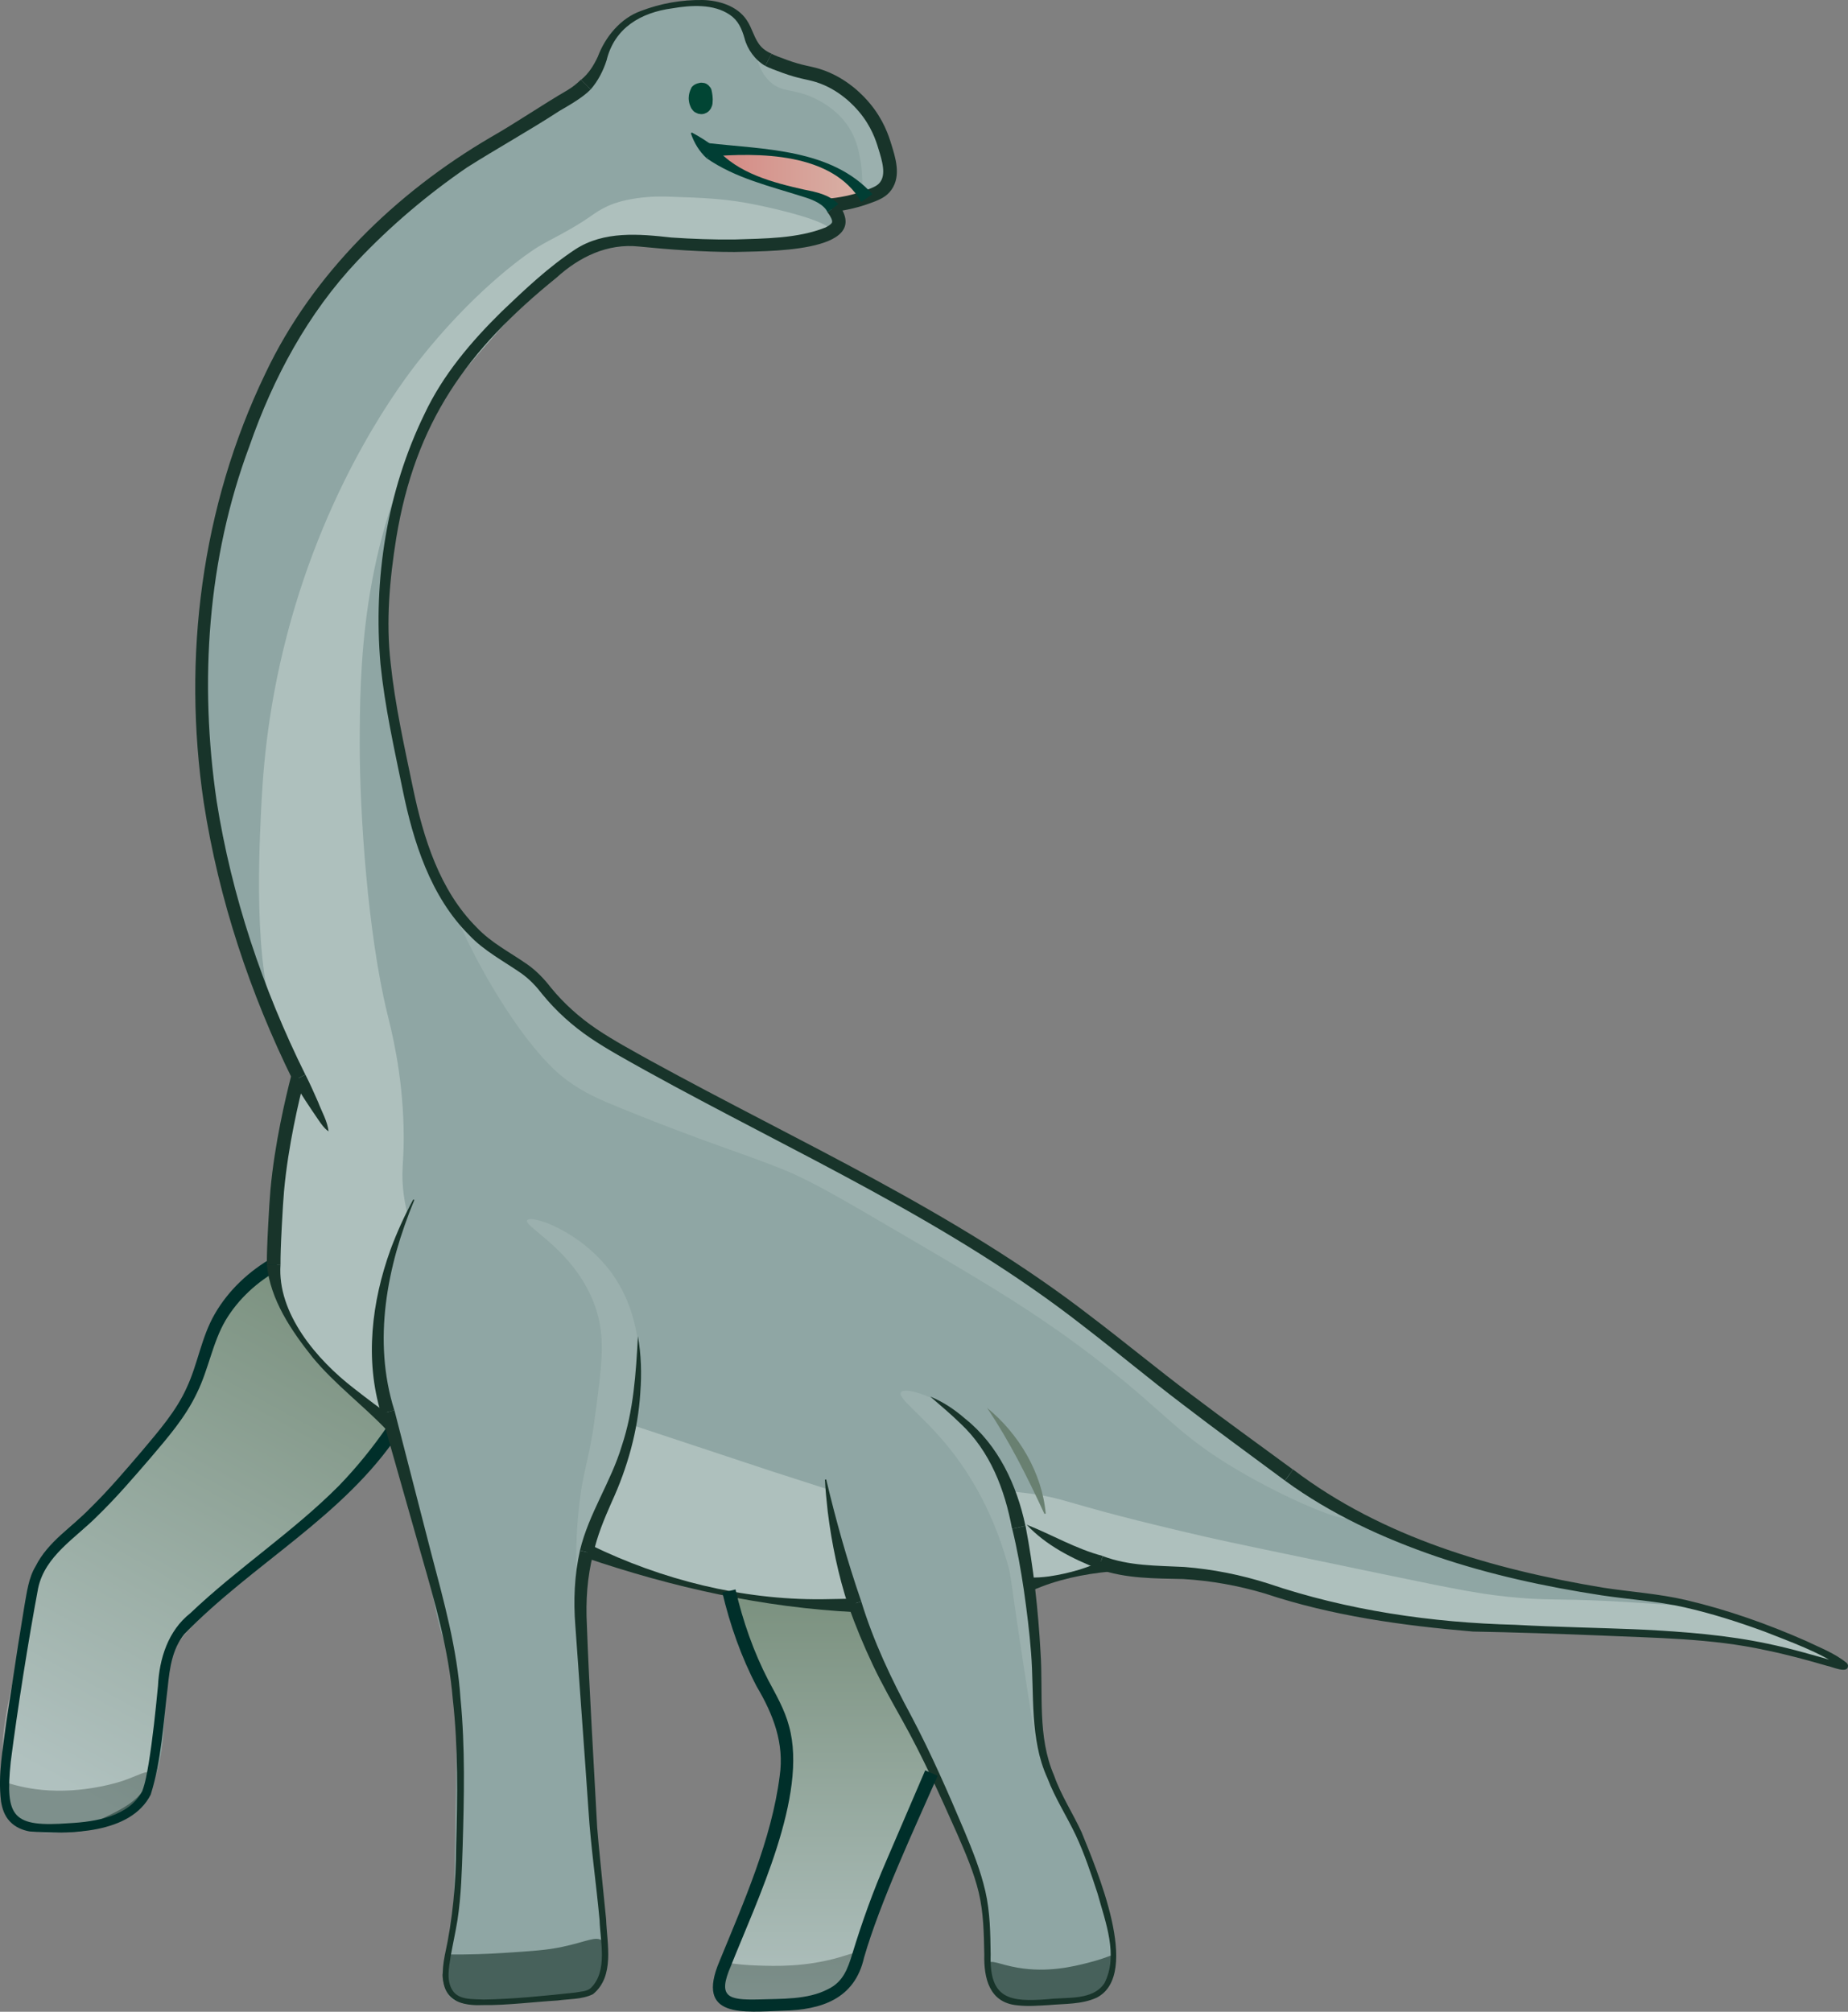 <?xml version="1.0" encoding="UTF-8"?>
<svg xmlns="http://www.w3.org/2000/svg" xmlns:xlink="http://www.w3.org/1999/xlink" viewBox="0 0 270.77 294.67">
  <rect x="0" y="0" width="270.77" height="294.67" fill="#808080" stroke="none"/>
  <defs>
    <style>
      .cls-1 {
        fill: url(#linear-gradient-2);
      }

      .cls-2 {
        fill: #014534;
      }

      .cls-3 {
        fill: #8fa6a4;
      }

      .cls-4 {
        fill: #aec0bd;
      }

      .cls-5 {
        isolation: isolate;
      }

      .cls-5, .cls-6, .cls-7, .cls-8, .cls-9 {
        fill: none;
      }

      .cls-6, .cls-7 {
        opacity: .6;
      }

      .cls-7 {
        mix-blend-mode: overlay;
      }

      .cls-10 {
        fill: #002f2a;
      }

      .cls-8 {
        mix-blend-mode: multiply;
        opacity: .3;
      }

      .cls-9 {
        stroke: #18342a;
        stroke-miterlimit: 10;
        stroke-width: 2px;
      }

      .cls-11 {
        fill: url(#linear-gradient-3);
      }

      .cls-12 {
        fill: url(#linear-gradient);
      }

      .cls-13 {
        fill: #18342a;
      }

      .cls-14 {
        fill: #698071;
      }

      .cls-15 {
        fill: #a3b7b4;
      }

      .cls-16 {
        fill: #013e34;
      }
    </style>
    <linearGradient id="linear-gradient" x1="125.95" y1="26.04" x2="105.84" y2="26.04" gradientUnits="userSpaceOnUse">
      <stop offset="0" stop-color="#d8b1a6"/>
      <stop offset="1" stop-color="#d58b85"/>
    </linearGradient>
    <linearGradient id="linear-gradient-2" x1="9.07" y1="261.12" x2="48.7" y2="188.66" gradientUnits="userSpaceOnUse">
      <stop offset="0" stop-color="#fff"/>
      <stop offset="1" stop-color="#4e5f29"/>
    </linearGradient>
    <linearGradient id="linear-gradient-3" x1="121.05" y1="293.67" x2="121.05" y2="233.83" xlink:href="#linear-gradient-2"/>
  </defs>
  <g class="cls-5">
    <g id="Layer_2" data-name="Layer 2">
      <g id="Brachiosaurus">
        <g id="Layer_12" data-name="Layer 12">
          <path class="cls-3" d="m85.09,13.77c-1.2,1-1.76,1.09-4.58,2.5,0,0-4.26,2.12-12.17,7.25-11.61,7.53-19.92,17.83-19.92,17.83-9.07,11.26-12.51,22.31-14.83,30-1.24,4.11-4.68,16.44-4.33,32.83,0,0,.39,17.7,5.83,33,3.2,8.99,4.8,13.49,5.67,14.67.74,1,2.53,3.25,2.67,6.42.08,1.97-.53,3.03-1.17,5-2.22,6.88-1.64,15.26-1.5,16.92.13,1.6.39,3.59-.83,5.08-.86,1.05-1.71.94-3.42,2.25-1.53,1.17-2.36,2.42-3.08,3.5-1.65,2.47-2.26,4.69-2.67,6-.98,3.15-2.21,5.44-4.67,10-3.31,6.14-7.46,10.16-13.33,15.83-5.12,4.95-5.29,4.25-6.75,6.42-2.94,4.37-2.46,7.55-3.58,18.92-1.3,13.19-2.67,16.23-.33,18.25,2.87,2.48,8.58,1.07,11.58.33,3.5-.86,5.29-1.3,6.83-2.83,5.4-5.35,2.4-18.58,5-23.58.81-1.56,1.92-2.83,1.92-2.83,1.23-1.41,2.42-2.22,2.83-2.5,3.09-2.12,5.77-4.79,8.67-7.17,8.57-7.04,12.92-10.53,15.42-14.75.58-.97,2.03-3.59,3.17-3.33.97.22,1.23,2.44,1.33,3.25.82,6.55,3.2,12.83,4.33,19.33,1.78,10.15,2.73,8.17,3.5,15.08.35,3.14.26,8.22.08,18.25-.16,8.67-.22,13.01-.33,14-.84,7.64-2.31,10.97-.33,12.92.69.68,1.65,1.04,11.17.25,8.47-.71,9.11-1.11,9.58-1.5,2.99-2.5,2.1-7.35,1-18.75-.6-6.24-.84-12.51-1.42-18.75-1.89-20.47-2.28-24.56.17-26,2.85-1.68,5.22,2.76,14.5,3.5,1.43.11,4.95.29,6.08,2.42.23.42.23.68.5,2,0,0,.22,1.05,1.25,4.92,1.1,4.1,3.38,5.29,4.92,9.42,1.01,2.7,1.04,4.9,1.08,7.42.2,12.35-6.95,26.4-8,28.42-1.05,2.02-2.4,4.42-1.42,6.17,1.2,2.13,5.16,2.01,8.33,1.92,3.32-.1,7.66-.23,10-3.17,1.13-1.42,1.14-2.68,1.58-4.92.88-4.45,1.8-4.37,6-14.25,3.43-8.08,4.35-11.73,5.58-11.58.77.09,1.08,1.58,1.67,3.58,2.22,7.62,3.82,6.98,5,12.08.8,3.44,1.45,6.28,1.08,9.5-.08.69-.3,2.25.25,4.12.25.83.7,2.38,1.92,3.38.69.57,1.96.92,8.08.25,3.77-.41,5.65-.61,6.75-1.67,3.58-3.44.39-12.32-1.08-16.42-.08-.23-.15-.41-.22-.6-1.25-3.14-2.38-5.39-2.78-6.15-2.8-5.41-4.49-8.65-5.33-13-.47-2.42-.58-4.62-.58-4.62-.11-2.17.3-2.87.05-7.21-.16-2.7,0-3.09-.64-6.34-.31-1.56-.71-3.17.17-4.58.82-1.33,2.54-2.09,10.08-2.25,5.91-.13,10.55-.17,17.33,1.17,2.79.55,5.07,1.18,6.67,1.67,4.54,1.12,14.93,3.55,25,4.67,2.26.25,4.98.58,8.7.65,6.54.14,9.77-.74,22.14.51,15.07,1.52,23.73,4.2,24,3.33.23-.75-5.95-3.58-12.33-5.5-6.29-1.9-11.22-2.44-13.08-2.67-12.74-1.53-25.45-5.08-32.83-7.92-6.84-2.63-12.11-6.22-22.67-13.42-19.22-13.1-18.01-15.3-33.25-25.5-16.38-10.97-35.11-20.04-36.42-20.67-5.45-2.62-10.67-5.72-16.08-8.42-6.45-3.21-12.51-6.03-16.08-10.42-.44-.54-1.63-2.07-3.58-3.83-2.35-2.11-3.7-2.67-5.67-4.08-4.2-3.02-6.53-6.62-7.58-8.25-1.82-2.81-2.78-5.37-3.83-8.58-1.67-5.1-3.73-11.4-4.67-20.83-.84-8.42-1.73-17.45,1.42-28.75,0,0,4.61-16.59,16.41-28.11.31-.31.57-.55.76-.72,4.25-4,8.19-7.7,14.42-9,2.97-.62,3.74-.13,19.17.33,4.77.14,12.03.31,12.92-2.33.34-1.01-.47-1.79.17-2.92.47-.82,1.25-1.03,5-2.42,2.19-.81,2.47-.94,2.75-1.33.73-1.03.38-2.39-.33-5-.49-1.81-.85-3.13-1.83-4.75-.58-.96-1.71-2.82-3.83-4.17-2.38-1.51-3.52-.79-8.42-2.75-.72-.29-1.54-.64-2.5-1.25-.66-.42-1.87-1.27-3.17-2.75-2.2-2.52-1.56-3.64-3-4.83-1.64-1.36-3.87-1.1-6.92-.75-3.29.38-5.71.66-7.92,2.33-3.99,3.02-2.64,7.08-7.17,10.83Z"/>
          <g>
            <path class="cls-4" d="m59.69,177.75c-.3-1.18-.52-2.41-.64-3.69-.29-3.06.22-4.11.08-9.08-.22-8.17-1.81-14.16-2.42-16.67-2.82-11.64-4.02-29.19-4-39.42.02-10.02.06-29.41,10-47,3.08-5.45,7.3-10.11,15.75-19.42,1.57-1.73,4-4.33,8-5.92,1.12-.44,3.04-1.07,7.5-1.33,7.76-.45,9.84.99,16.92.83,3.99-.09,10.8-.72,10.92-2.08.14-1.62-9.23-3.6-10.75-3.92-4.52-.95-7.74-1.07-13.25-1.25-.71-.02-2.41-.07-4.58.25-2.11.31-3.27.76-3.67.92-1.45.59-2.42,1.29-2.83,1.58-3.01,2.14-5.98,3.45-7.83,4.58-2.63,1.61-9.98,7.12-17.5,16.67-2.29,2.9-13.35,17.29-19.33,40.17-3.09,11.82-3.59,21.1-3.83,26.25-.3,6.47-1.21,25.58,3.33,33,.39.64,1.73,2.67,2,5.58.24,2.61-.54,4.16-1.33,6.92-.9,3.12-1.16,6.27-1.67,12.58-.4,4.88-.59,7.32-.17,9.58.82,4.32,2.78,7.29,4.33,9.58,3.96,5.85,8.76,8.96,11.92,11.08.1.07.39.45.55.37.48-.22-.98-3.77-1.61-7.32-.35-2.01-.59-4.9,0-8.56"/>
            <path class="cls-4" d="m151.13,232.15c.91-.26,1.78-.54,2.59-.84,1.06-.4,4.07-1.61,8.17-1.75,1.61-.06,2.51.08,5.42.33,4.9.42,7.35.48,9.08.58,6.58.37,11.64,2.83,16.33,4.5,7.92,2.81,15.33,3.12,30.17,3.75,9.44.4,12.13-.17,16.6-.1,0,0,2.85.06,6.23.43,11.02,1.2,22.96,5.3,23.27,4.46.22-.6-5.71-3.3-6.6-3.71-2.35-1.07-6.07-2.73-11.17-3.83-3.48-.75-6.74-.93-13.25-1.33-8.34-.51-10.41-.2-15.17-.58-5.23-.43-8.53-1.07-19.83-3.42-15.24-3.16-22.87-4.74-26.17-5.5-22.26-5.12-19.8-5.64-26.92-6.5-.75-.09-1.39-.16-1.85-.2"/>
            <path class="cls-4" d="m123.58,229.17c-1.08-2.46-2.19-6.04-2.28-10.94l-.29-.1c.14.02.3.05.44.07l-8.69-2.8-19.62-6.5s-.03.11-.05.16l-.28-.09c.09.04.18.08.27.12-.29,1.03-.75,2.51-1.44,4.25-.36.9-1.02,2.78-3.5,7.56-1.49,2.88-2.9,5.21-2,6.44.35.48.91.62,1.11.67,5.58,1.39,10.86,3.93,16.5,5.08,6.22,1.27,12.67,1.19,18.89,2.47.56.12,2.09.44,2.72-.31.91-1.08-.68-3.58-1.78-6.08Z"/>
          </g>
          <path class="cls-12" d="m105.84,22.56c1.46,1.69,2.91,2.67,3.96,3.25,2.37,1.31,5.69,2.22,7.83,2.46.41.05,1.14.11,2.04.46,1.26.49,1.47.99,2.25,1.25,1.51.49,3.74-.41,4-1.54.39-1.74-3.9-3.93-4.54-4.25-.42-.21-1.99-.96-5.58-1.58-1.71-.3-4.14-.61-7.12-.62"/>
          <g class="cls-6">
            <path class="cls-13" d="m163.19,287.5c-.17,1.24-.66,3.18-2.22,4.51-1.53,1.3-3.79,1.29-8.25,1.21-4.81-.09-5.84-.78-6.36-1.22-1.51-1.29-2.37-3.6-1.67-4.39.57-.64,1.76.15,4.44.61,4.38.75,8.09-.17,10.28-.72,1.54-.39,2.78-.83,3.61-1.17"/>
            <path class="cls-13" d="m105.85,287.39c2.06.35,3.77.46,4.94.5,2.89.1,7.17.24,12.11-1.17,1.85-.53,2.98-1.04,3.39-.56.59.71-.85,2.98-2.28,4.44-1.28,1.31-2.61,1.87-3.89,2.39-2.69,1.09-4.95,1.17-7,1.22-3.05.08-5.57.11-7.17-1.61-.29-.32-.49-.62-.61-.83"/>
            <path class="cls-13" d="m65.58,286.28c3.2.03,5.95-.08,8.11-.22,4.29-.28,6.44-.41,8.67-.89,3.72-.79,4.96-1.65,5.89-.89,1.29,1.06,1.01,4.43-.67,6.44-1.15,1.38-2.49,1.56-10.33,2.33-7.57.75-9.76.92-11.22-.67-.89-.97-1.15-2.2-1.22-3.11"/>
            <path class="cls-13" d="m.8,261.06c2.23.72,4.1.99,5.33,1.11,6.16.6,11.52-1.21,11.89-1.33,2.39-.83,3.5-1.61,4-1.11.74.74-.55,3.69-2.56,5.56-1.91,1.77-4.12,2.23-6.22,2.67-1.43.3-3.53.72-6.22.22-2.54-.46-4.39-1.52-5.44-2.22"/>
          </g>
          <g class="cls-7">
            <path class="cls-15" d="m65.69,131.5c2.58,6.41,5.37,11.4,7.56,14.89,5.25,8.39,8.81,11.1,9.89,11.89,2.47,1.8,4.55,2.7,8,4.11,11.81,4.81,17.91,6.6,23.56,8.89,4.13,1.67,8.68,4.34,17.78,9.67,12.4,7.26,20.14,11.79,29.44,19.11,9.2,7.24,10.79,10.17,19.33,15.22,7.71,4.56,15.8,7.76,16.22,7,.46-.83-8.56-5.81-22.33-16.22-13.94-10.54-12.98-11.74-22.89-18.67-4.94-3.45-13.55-8.01-30.78-17.11-9.38-4.96-18.19-11.02-27.89-15.33-4-1.78-7.59-3.09-10.78-6.78-2.28-2.64-3.19-5.13-6.44-7.22-.7-.45-2.35-1.42-4.56-3.11-1.06-.81-1.89-1.52-2.44-2"/>
            <path class="cls-15" d="m110.8,7.95c.21,1.19.71,2.79,2,4,1.87,1.75,3.52.91,6.78,2.56.91.46,3.54,1.84,5.11,4.67.86,1.55,1.16,3.08,1.33,4,.63,3.26-.05,5.04.89,5.56.72.4,2.01-.18,2.67-1,1.13-1.42.48-3.7-.33-6.56-.2-.69-.43-1.5-.89-2.56-.87-2.02-2.27-5.24-5.22-6.89-.93-.52-.95-.29-5.89-1.56-1.75-.45-3.18-.85-4.11-1.11"/>
            <path class="cls-15" d="m152.13,256.5c-.11.01-.32-.74-1.78-10.11-2.46-15.84-2.1-15.26-2.78-17.56-.87-2.94-3.09-10.22-8.89-17.22-3.68-4.44-7.2-6.84-6.67-7.67.52-.8,4.52.48,7.67,2.56,2.1,1.39,5.57,4.28,8.33,10.89,1.82,4.36,2.24,9.74,3,20.33,1.18,16.44,1.3,18.76,1.11,18.78Z"/>
            <path class="cls-15" d="m85.02,234.5c-.23,0-1.05-5.48-.22-13.44.62-5.95,1.45-6.69,2.33-13.22,1.04-7.71,1.56-11.56.33-15.67-2.63-8.81-10.89-12.51-10.22-13.44.61-.85,7.87,1.6,12.33,7.67,3.21,4.37,3.79,9.02,4.11,11.67.76,6.14-.62,11-1.11,12.67-1.13,3.83-3.4,8.74-4.44,11-.56,1.21-.54,1.11-.78,1.67-2.66,6.19-2.12,11.11-2.33,11.11Z"/>
          </g>
          <g class="cls-8">
            <path class="cls-1" d="m38.96,185.89c-1.51.88-3.81,2.48-5.83,5.17-2.67,3.56-2.7,6.46-3.83,10-1.73,5.4-4.88,8.71-11.17,15.33-6.62,6.96-8.7,6.68-11.5,11.67-.52.92-.91,1.75-3.5,12.67-2.55,10.71-3.57,15.8-2.17,21.83.64,2.74,1.39,4.01,2.5,4.83,3.75,2.76,10.45-.5,12.17-1.33,1.89-.92,3.54-1.72,5-3.33,4.47-4.92,1.05-10.62,3.33-18,1.34-4.32,5.22-7.77,13-14.67,3.31-2.94,8.56-7.19,15.67-14.17,1.98-1.95,5.28-4.56,4.67-7-.37-1.48-1.88-2-4.33-3.67-1.94-1.32-4.47-3.37-7.06-6.56"/>
            <path class="cls-11" d="m107.46,233.83c.54,2.59,1.56,6.59,3.56,11.22,2.09,4.87,3.23,5.73,4,8.78,1.18,4.67-.03,8.47-2.11,15-2.27,7.14-6.11,17.56-6.11,17.56-.79,2.14-1.63,4.38-.56,5.89,1.27,1.78,4.46,1.48,8.44,1.11,4.11-.38,7.17-.67,9.33-2.89,1.49-1.53,1.42-2.81,2.44-6.44.95-3.38,1.06-2.47,8.11-19.22,1.59-3.77,1.73-4.17,1.78-5,.28-4.83-3.55-7.5-7-13.56-1.37-2.41-3.04-5.99-4.11-10.89"/>
          </g>
        </g>
        <path class="cls-10" d="m58.45,209.96c-8.11,12.18-21.47,19.11-31.46,29.41-1.74,2.19-2.13,4.91-2.41,7.72-.66,5.27-.9,10.68-2.5,15.78-2.96,5.82-12.05,5.81-17.74,5.39-1.02-.18-2.1-.62-2.88-1.45-.82-.85-1.15-1.95-1.31-2.95-.48-3.97.29-7.76.78-11.65,0,0,1.74-11.38,1.74-11.38,0,0,.92-5.69.92-5.69.35-1.91.59-4.03,1.63-5.73,1.78-3.57,5.3-5.72,7.98-8.49,2.71-2.65,5.18-5.56,7.67-8.47,2.45-2.92,4.97-5.81,6.48-9.18,1.64-3.49,2.14-7.39,4.12-10.81,2.02-3.5,5.05-6.31,8.51-8.28l.98,1.74c-3.22,1.77-6.03,4.33-7.9,7.46-1.91,3.24-2.49,7.16-4.18,10.6-1.71,3.64-4.32,6.6-6.79,9.52-2.5,2.9-5.02,5.84-7.8,8.54-3.22,3.26-7.68,5.83-8.7,10.58-1.42,7.56-3.05,17.84-4.02,25.47-.84,8.18.32,9.57,8.62,8.96,3.87-.21,8.7-.99,10.65-4.69.48-1.28.7-2.68.94-4.05.61-3.77,1-7.57,1.37-11.37.19-3.96,1.46-8.08,4.75-10.66,6.93-6.6,15.06-11.91,21.78-18.68,2.63-2.72,5.01-5.67,7.15-8.79l1.64,1.15h0Z"/>
        <g>
          <path class="cls-13" d="m160.96,229.82c-3.84-1.51-7.69-3.45-10.53-6.49,3.75,1.48,7.24,3.56,11.15,4.58,0,0-.62,1.9-.62,1.9h0Z"/>
          <path class="cls-13" d="m189.46,215.24c13.09,9.96,29.32,14.63,45.35,17.3,4.03.63,8.18.88,12.24,1.83,6.06,1.42,11.92,3.5,17.6,6,2,.97,4.13,1.75,5.93,3.21.03.03.09.12.13.18.01.01.05.1.06.23.02,1.26-2.38.12-3.04.02-2.89-.84-6.01-1.69-8.93-2.28-8.03-1.78-16.29-1.8-24.48-2.18-5.95-.24-12.53-.46-18.52-.57-10.3-.87-20.61-2.29-30.46-5.57-3.89-1.16-7.9-1.88-11.94-2.12-4.16-.1-8.45-.04-12.44-1.46,0,0,.62-1.9.62-1.9,3.9,1.46,7.78,1.38,11.94,1.59,4.17.33,8.3,1.15,12.28,2.42,11.56,3.93,24.02,5.75,36.22,6.05,11.96.69,25.27.29,36.98,2.77,3.45.71,7.07,1.78,10.47,2.75.24.06.52.13.67.14-.06.03-.07-.04-.26.18-.1.14-.06.37-.02.4-3.38-2.28-7.49-3.73-11.31-5.24-3.84-1.41-7.76-2.66-11.74-3.56-3.97-.91-8.07-1.14-12.18-1.76-8.18-1.26-16.28-3-24.13-5.67-7.84-2.68-15.5-6.22-22.22-11.12,0,0,1.17-1.62,1.17-1.62h0Z"/>
          <path class="cls-13" d="m122.84,29.88c5.38,7.31-11.37,6.89-15.22,7.03-4.66,0-9.39-.34-14-.8-4.6-.49-8.73,1.51-12.08,4.56-13.14,10.63-20.69,21.19-23.48,38.13-.97,6.06-1.53,12.22-.82,18.34.64,6.11,2,12.17,3.26,18.24,1.54,7.38,3.91,15.04,9.35,20.47,2.16,2.28,4.82,3.6,7.4,5.4,1.3.9,2.51,2.16,3.45,3.39,1.91,2.34,4.19,4.38,6.7,6.08,2.52,1.7,5.26,3.16,7.96,4.67,21.74,11.93,44.68,22.12,64.43,37.39,4.97,3.77,9.74,7.72,14.69,11.44,4.93,3.74,9.97,7.36,14.96,11.03,0,0-1.17,1.62-1.17,1.62-4.99-3.71-10.02-7.35-14.95-11.14-4.96-3.76-9.73-7.76-14.62-11.52-19.6-15.33-42.45-25.43-64.12-37.41-2.71-1.52-5.45-2.99-8.08-4.76-2.62-1.78-5.02-3.93-7.03-6.4-.97-1.25-1.91-2.24-3.16-3.12-2.5-1.73-5.45-3.28-7.58-5.57-5.65-5.63-8.17-13.64-9.73-21.25-1.25-6.08-2.61-12.16-3.25-18.4-1.09-12.45.94-25.37,6.44-36.65,2.69-5.73,6.83-10.6,11.3-15,3.44-3.28,6.81-6.49,10.81-9.13,4.21-2.73,9.35-2.25,14.07-1.73,3.07.21,6.16.32,9.23.29,4.44-.15,9.24-.12,13.35-1.76.38-.2.73-.38.93-.68.03-.05.03-.06.04-.14.05-.27-.26-.89-.67-1.41,0,0,1.58-1.22,1.58-1.22h0Z"/>
          <path class="cls-9" d="m40.1,185.22c-.01-1.15.04-2.87.19-5.67.14-2.53.21-3.8.33-5.17.61-6.75,2.23-13.49,3-16.5"/>
          <path class="cls-13" d="m56.55,209.35c-3.48-3.62-7.52-6.63-10.73-10.51-3.14-3.94-6.22-8.45-6.72-13.6,0,0,2-.02,2-.02-.51,7.16,5.35,13.98,10.74,18.13,1.96,1.54,3.95,3.03,5.99,4.47,0,0-1.28,1.54-1.28,1.54h0Z"/>
          <path class="cls-13" d="m125.39,236.14c-13.57-.67-26.78-3.61-39.64-7.99,0,0,.77-1.85.77-1.85,10.46,5.11,22.19,8.04,33.87,7.95,1.67-.04,3.34-.04,5-.11,0,0,.02,2,.02,2h0Z"/>
          <path class="cls-13" d="m162.74,230.18c-4.01.38-7.92,1.19-11.6,2.83,0,0-.4-1.96-.4-1.96,1.02.06,2.01-.02,2.99-.15,2.94-.44,5.8-1.24,8.46-2.64,0,0,.55,1.92.55,1.92h0Z"/>
          <path class="cls-13" d="m44.75,157.41c.67,1.32,1.27,2.68,1.87,4.04.48,1.29,1.4,2.86,1.51,4.27-.65-.48-1.08-1.1-1.5-1.72-1.24-1.81-2.58-3.81-3.67-5.69,0,0,1.79-.9,1.79-.9h0Z"/>
          <path class="cls-13" d="m86.55,13.09c-1.1,1.16-3.17,2.34-4.57,3.15-4.43,2.89-9.13,5.48-13.59,8.31-5.77,3.96-11.21,8.57-16.02,13.66-7.25,7.67-12.34,17.13-15.8,27.07-6.2,16.55-7.38,34.64-4.83,52.04,2.19,13.9,6.75,27.49,13,40.09,0,0-1.79.9-1.79.9-6.33-12.83-10.89-26.55-13.09-40.71-3.17-21.29-.36-43.45,9.02-62.89,6.92-14.64,19.13-26.47,33.01-34.6,3.81-2.17,7.51-4.73,11.32-6.94.7-.43,1.33-.93,1.91-1.5,0,0,1.41,1.41,1.41,1.41h0Z"/>
          <path class="cls-13" d="m112.12,9.65c-1.48-.85-2.63-2.45-3.03-4.04-.41-1.42-.93-2.61-2.15-3.44-2.39-1.63-5.67-1.42-8.44-.95-4.59.61-8.47,2.86-9.62,7.61-.48,1.51-1.26,3.04-2.33,4.26,0,0-1.41-1.41-1.41-1.41,1.08-.87,1.82-2.03,2.45-3.37,1.07-2.87,3.31-5.63,6.3-6.7C96.81.49,99.85-.04,102.97,0c2.33.06,5.03.84,6.43,2.93.86,1.26,1.12,2.83,2.1,3.88.41.46.98.81,1.55,1.06l-.92,1.77h0Z"/>
          <path class="cls-9" d="m121.8,30.06c2.24-.24,3.99-.75,5.17-1.17,1.53-.54,2.28-.89,2.83-1.67,1.14-1.6.45-3.84-.17-5.83-.34-1.11-1.05-3.36-3-5.67-.65-.77-3.03-3.5-6.83-4.67-1.44-.44-2.44-.46-4.83-1.33-1.1-.4-1.81-.66-2.38-.96"/>
          <path class="cls-13" d="m84.97,227.11c1.31-5.45,4.54-10.02,6.13-15.31,1.73-5.19,2.08-10.63,2.37-16.08.48,2.72.56,5.5.35,8.26-.34,5.53-1.89,11.03-4.2,16.04-1.11,2.51-2.13,4.96-2.69,7.56l-1.94-.47h0Z"/>
          <path class="cls-13" d="m57.79,206.57l5.39,20.93c1.84,6.97,3.81,14.03,4.29,21.25.7,7.2.53,14.45.32,21.66-.12,3.6-.21,7.22-.76,10.83-.29,1.8-.69,3.56-1,5.32-.25,1.62-.65,3.53.26,4.96.93,1.48,3.01,1.27,4.58,1.36,4.16-.05,9.26-.57,13.41-1.02.78-.16,1.7-.13,2.3-.68,2.5-2.48,1.37-6.75,1.27-9.95-.49-5.34-1.29-10.76-1.63-16.13-.57-8.36-1.34-18.66-1.92-26.98-.29-3.64-.14-7.41.68-11.01,0,0,1.94.47,1.94.47-.89,3.44-1.11,6.9-.93,10.46.34,9.31,1.02,20.33,1.51,29.65.12,1.83,1.12,11.44,1.31,13.45.13,3.59,1.29,8.34-1.93,10.96-1.61.78-3.46.68-5.19.92-3.2.19-7.65.73-10.82.67-5.42.26-6.67-2.3-5.7-7.28,1.17-5.3,1.64-10.59,1.67-16.03.19-7.19.31-14.38-.5-21.53-.6-7.2-2.59-14.07-4.57-20.98,0,0-5.91-20.8-5.91-20.8,0,0,1.93-.51,1.93-.51h0Z"/>
          <path class="cls-13" d="m60.71,175.76c-4.02,9.7-6.14,20.62-2.93,30.81,0,0-1.93.51-1.93.51-2.43-7.88-1.39-16.42,1.37-24.05.94-2.53,2.05-4.98,3.33-7.34l.17.08h0Z"/>
          <path class="cls-13" d="m148.29,223.93c-1.07-5.76-3.21-11.35-7.56-15.42-1.4-1.37-2.91-2.63-4.43-3.95,1.87.76,3.57,1.9,5.1,3.23,4.88,3.89,7.58,9.73,8.85,15.71,0,0-1.95.43-1.95.43h0Z"/>
          <path class="cls-13" d="m126.19,234.56c1.8,5.88,4.4,11.37,7.33,16.79,2.89,5.47,5.37,11.14,7.78,16.84,1.19,2.85,2.36,5.74,3.07,8.81.71,3.09.74,6.23.78,9.3-.2,6.53,2.78,6.98,8.49,6.52,2.74-.32,6.5.23,8.19-2.35,2.07-4.07.13-8.95-1.01-13.11-.96-2.92-1.92-5.84-3.22-8.6-1.32-2.77-3.03-5.41-4.13-8.31-2.64-5.77-1.9-12.26-2.4-18.39-.23-3.05-.62-6.1-1.05-9.13-.45-3.03-.98-6.05-1.71-9,0,0,1.95-.43,1.95-.43,1.18,6.14,1.85,12.29,2.2,18.49.41,6.11-.5,12.34,1.99,18.09,1.01,2.88,2.7,5.43,4.02,8.28,2.11,5.25,8.88,20.84,2.21,24.25-2.2,1-4.66.87-6.98,1.08-1.54.08-3.09.23-4.7.03-4.07-.4-4.86-4.01-4.78-7.41-.06-3.08-.11-6.16-.81-9.09-.7-2.94-1.93-5.77-3.15-8.58-2.51-5.62-5.02-11.24-8.02-16.6-1.49-2.68-3.04-5.39-4.37-8.21-1.33-2.81-2.52-5.7-3.57-8.63,0,0,1.9-.64,1.9-.64h0Z"/>
          <path class="cls-13" d="m121.06,216.71c1.43,6.03,3.11,12,5.13,17.85,0,0-1.9.64-1.9.64-1.47-4.48-2.43-9.12-3.01-13.79-.17-1.56-.33-3.11-.41-4.68,0,0,.18-.03.18-.03h0Z"/>
        </g>
        <path class="cls-14" d="m144.63,206.22c4.63,3.77,8.04,9.47,8.59,15.48,0,0-.19.05-.19.05-2.49-5.38-5.09-10.6-8.4-15.53h0Z"/>
        <path class="cls-10" d="m107.77,232.83c1.07,4.61,2.64,9.11,4.81,13.3,1.09,2.05,2.4,4.28,3.04,6.74,2.79,10.12-4.74,25.55-8.52,35.07-1.99,4.58-.44,5.03,4,4.93,3.38-.12,7.24.06,10.2-1.5,2.2-1.04,2.9-2.95,3.58-5.18,1.4-4.59,3.05-9.2,4.98-13.62l5.7-13.26s1.83.8,1.83.8c-3.43,7.78-8.46,18.55-10.79,26.63-1.37,6.09-6.3,7.65-11.84,7.78-5.78.19-12.93,1.2-9.34-7.25,3.55-8.66,7.63-17.82,8.82-27.12.7-4.78-.93-9.01-3.38-13.14-2.27-4.35-3.9-9-5.02-13.74,0,0,1.95-.46,1.95-.46h0Z"/>
        <g>
          <path class="cls-16" d="m104.85,21.67c3.25,3.73,8.33,5.06,13,6.11,1.76.35,3.6.71,4.99,2.1,0,0-1.58,1.22-1.58,1.22-.55-1.19-2.12-1.85-3.67-2.31-4.8-1.53-9.81-2.68-14.04-5.6,0,0,1.3-1.52,1.3-1.52h0Z"/>
          <path class="cls-16" d="m101.37,19.41c1.31.71,2.45,1.43,3.48,2.26l-1.3,1.52c-1.07-.98-1.85-2.25-2.32-3.66l.14-.12h0Z"/>
          <path class="cls-16" d="m103.67,20.95c8.32.96,18.11.81,24.17,7.49,0,0-1.64,1.14-1.64,1.14-4.23-7.29-15.06-7.26-22.5-6.63,0,0-.03-2-.03-2h0Z"/>
        </g>
        <path class="cls-2" d="m101.28,12.91c-.23.46-.36.9-.37,1.42,0,.06,0,.11,0,.17.01.19.04.38.08.57s.1.34.17.51c.03.08.07.17.11.25s.1.14.15.21c.05.06.1.13.15.19.2.2.3.24.53.34.04.02.14.07.21.09.05.01.36.06.41.06.15,0,.3-.01.45-.06,0,0,.02,0,.02,0,.05-.02.32-.13.37-.16.06-.03.16-.12.17-.13.08-.06.12-.08.17-.14.04-.04.21-.26.24-.31,0-.01.01-.02.02-.03,0,0,0-.02.01-.03.04-.08.12-.28.16-.37.06-.17.07-.35.08-.53.01-.14.02-.28.02-.42,0-.16-.01-.31-.03-.47-.04-.28-.07-.57-.14-.85-.05-.2-.14-.37-.27-.51-.11-.16-.25-.29-.42-.39-.17-.11-.36-.17-.56-.18-.2-.04-.4-.04-.6.03-.36.12-.71.34-.9.69l-.15.36c-.07.27-.07.53,0,.8.03.14.06.28.08.42l-.05-.4c.04.31.05.62.02.93l.05-.4s-.02.08-.03.12l.15-.36s-.02.05-.04.07l.23-.3s-.02.02-.02.03l.3-.23s-.02.01-.03.02l.36-.15s-.02,0-.03.01l.4-.05s-.03,0-.04,0l.4.05s-.03,0-.04-.01l.36.15s-.02-.01-.03-.02l.3.23s-.03-.03-.04-.05l.23.3s-.05-.08-.07-.12l.15.36c-.05-.13-.09-.27-.11-.41l.05.4c-.02-.14-.02-.28,0-.42l-.05.4c.02-.14.06-.27.11-.41l-.15.36s.03-.06.04-.1c.11-.17.17-.36.18-.56.04-.2.04-.4-.03-.6-.05-.2-.14-.37-.27-.51-.11-.16-.25-.29-.42-.39-.35-.18-.77-.28-1.16-.15-.36.12-.72.34-.9.69h0Z"/>
      </g>
    </g>
  </g>
</svg>